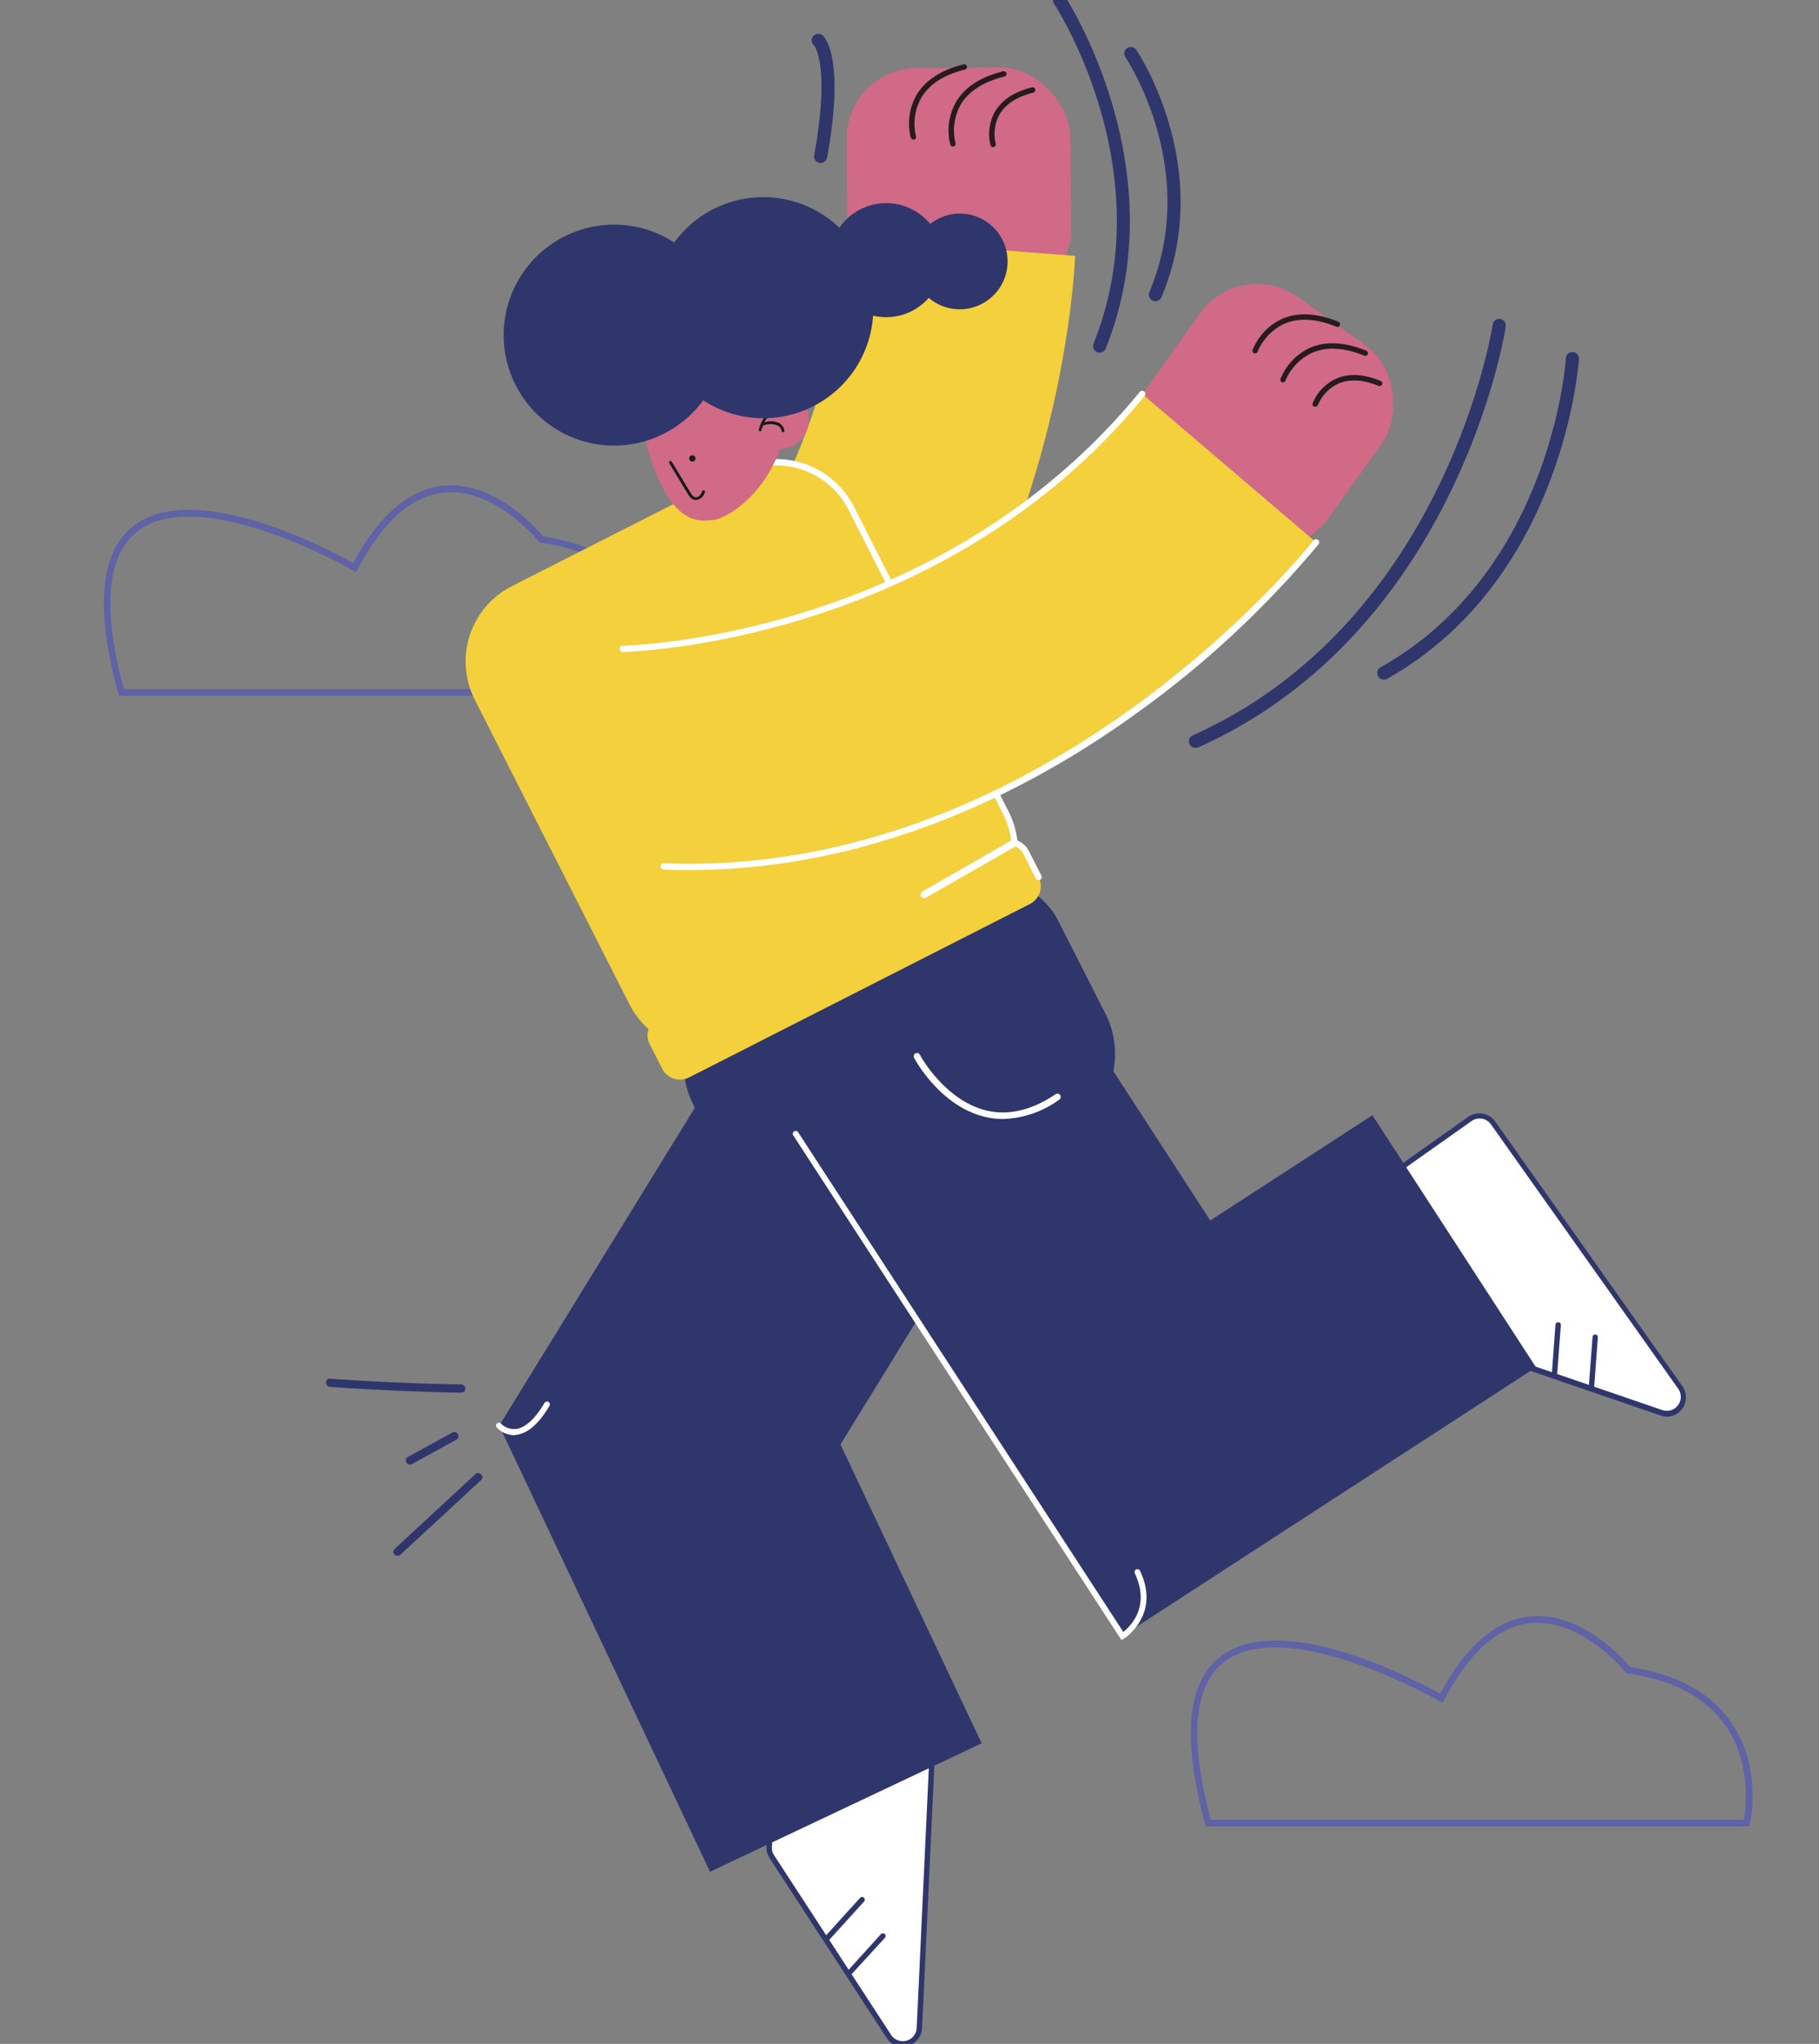 <svg xmlns="http://www.w3.org/2000/svg" viewBox="0 0 314.15 352.84"><rect x="0" y="0" width="314.15" height="352.84" fill="#808080" stroke="none"/><title>Mesa de trabajo 35</title><g id="Capa_1" data-name="Capa 1"><path d="M143,146.25h-11.9a.63.63,0,0,1,0-1.25H143a.63.63,0,0,1,0,1.25Z" fill="#fff"/><path d="M114.41,120.11H20.53l-.12-.42c-4-14.72-3.14-24.44,2.64-28.9C33.72,82.57,57.13,95,61,97.2c4.46-8.31,9.73-12.8,15.65-13.35,8.84-.82,16,7.38,17.15,8.75,8.11,1.23,14,4.47,17.52,9.61,5.32,7.8,3.27,17.07,3.18,17.46Zm-93-1.14h92.1c.33-1.91,1.3-9.68-3.11-16.13-3.36-4.91-9.06-8-16.95-9.15l-.22,0-.14-.17c-.08-.1-7.49-9.32-16.31-8.5-5.64.53-10.69,5-15,13.26l-.28.52L61,98.47c-.26-.15-26.4-15.1-37.2-6.78C18.42,95.8,17.63,105,21.39,119Z" fill="#5f62a5"/><path d="M236.22,205.64l17.65-12.49a2.88,2.88,0,0,1,4,.69l32.32,45.69a2.87,2.87,0,0,1-3.28,4.38l-35-12a2.76,2.76,0,0,1-1.41-1.06l-15-21.17A2.88,2.88,0,0,1,236.22,205.64Z" fill="#fff"/><path d="M287.88,244.54a3.32,3.32,0,0,1-1.11-.19l-35-12a3.25,3.25,0,0,1-1.64-1.23l-15-21.17a3.34,3.34,0,0,1,.79-4.66l17.65-12.49a3.36,3.36,0,0,1,2.5-.56,3.31,3.31,0,0,1,2.16,1.36l32.32,45.69a3.35,3.35,0,0,1-2.7,5.28Zm-32.35-51.45a2.39,2.39,0,0,0-1.39.44L236.49,206a2.42,2.42,0,0,0-.58,3.36l15,21.18a2.36,2.36,0,0,0,1.18.88l35,12a2.41,2.41,0,0,0,2.75-3.67L257.5,194.11a2.4,2.4,0,0,0-1.56-1Z" fill="#2f366b"/><line x1="274.81" y1="239.65" x2="275.47" y2="230.84" fill="#fff"/><path d="M274.81,240.12h0a.47.47,0,0,1-.43-.5l.66-8.82a.47.47,0,0,1,.49-.43.46.46,0,0,1,.43.5l-.66,8.82A.46.46,0,0,1,274.81,240.12Z" fill="#2f366b"/><rect x="189.49" y="194.87" width="51.89" height="85.21" transform="translate(133.53 547.48) rotate(-122.99)" fill="#2f366b"/><rect x="146.3" y="11.7" width="38.61" height="40.03" rx="12.1" transform="translate(-0.27 1.45) rotate(-0.5)" fill="#d06a87"/><path d="M157.74,24.09a.46.46,0,0,1-.44-.33,10,10,0,0,1,.93-7.26c1.5-2.6,4.26-4.41,8.2-5.39a.46.46,0,1,1,.22.9c-3.69.91-6.25,2.58-7.61,5a9.18,9.18,0,0,0-.85,6.53.46.46,0,0,1-.32.57A.3.3,0,0,1,157.74,24.09Z" fill="#281b1f"/><path d="M164.57,25.29a.47.47,0,0,1-.45-.33,10,10,0,0,1,.94-7.26c1.49-2.6,4.25-4.42,8.19-5.39a.48.48,0,0,1,.57.34.47.47,0,0,1-.34.56c-3.69.91-6.25,2.58-7.62,4.95a9.18,9.18,0,0,0-.85,6.53.46.46,0,0,1-.31.58Z" fill="#281b1f"/><path d="M171.51,25.41a.46.46,0,0,1-.44-.34,7.87,7.87,0,0,1,.74-5.74c1.18-2.06,3.35-3.49,6.46-4.26a.47.47,0,0,1,.22.91c-2.85.7-4.83,2-5.88,3.81a7,7,0,0,0-.65,5,.47.47,0,0,1-.32.58Z" fill="#281b1f"/><path d="M99.56,129.49S143.1,97.1,146.31,41.12l39.37,3.06s-2.35,74.13-58.25,111.49Z" fill="#f3d03c"/><line x1="268.42" y1="237.48" x2="269.08" y2="228.66" fill="#fff"/><path d="M268.42,237.94h0a.46.46,0,0,1-.43-.5l.65-8.81a.47.47,0,0,1,.93.06l-.66,8.82A.46.46,0,0,1,268.42,237.94Z" fill="#2f366b"/><rect x="120.05" y="158.46" width="70.57" height="48.79" rx="15.29" transform="translate(-65.99 90.23) rotate(-26.94)" fill="#2f366b"/><path d="M137.06,290.17l21.6,1a2.88,2.88,0,0,1,2.74,3l-2.62,55.9a2.87,2.87,0,0,1-5.28,1.44l-20.19-31a2.9,2.9,0,0,1-.47-1.71l1.21-25.91A2.89,2.89,0,0,1,137.06,290.17Z" fill="#fff"/><path d="M155.88,353.31a3.27,3.27,0,0,1-2.77-1.53l-20.19-31a3.32,3.32,0,0,1-.54-2l1.21-25.91a3.32,3.32,0,0,1,3.49-3.18l21.6,1a3.33,3.33,0,0,1,3.18,3.49l-2.61,55.91a3.31,3.31,0,0,1-2.47,3.07A3.48,3.48,0,0,1,155.88,353.31Zm-18.95-62.68a2.42,2.42,0,0,0-2.41,2.3l-1.21,25.91a2.39,2.39,0,0,0,.38,1.43l20.2,31a2.41,2.41,0,0,0,4.43-1.21l2.61-55.9a2.41,2.41,0,0,0-2.29-2.53l-21.6-1Z" fill="#2f366b"/><line x1="142.87" y1="334.48" x2="148.82" y2="327.93" fill="#fff"/><path d="M142.87,335a.43.43,0,0,1-.31-.13.46.46,0,0,1,0-.65l5.94-6.55a.47.47,0,1,1,.69.63l-5.94,6.54A.48.48,0,0,1,142.87,335Z" fill="#2f366b"/><line x1="146.57" y1="340.73" x2="152.51" y2="334.18" fill="#fff"/><path d="M146.57,341.19a.46.46,0,0,1-.34-.78l5.94-6.55a.47.47,0,0,1,.69.63l-6,6.55A.46.46,0,0,1,146.57,341.19Z" fill="#2f366b"/><rect x="155.99" y="174.06" width="51.89" height="85.21" transform="translate(-88.63 133.97) rotate(-32.99)" fill="#2f366b"/><rect x="101.93" y="230.9" width="51.89" height="85.21" transform="translate(-104.62 80.89) rotate(-25.3)" fill="#2f366b"/><rect x="104.71" y="180.84" width="51.89" height="85.21" transform="translate(136.53 -35.33) rotate(31.62)" fill="#2f366b"/><path d="M177.87,156.06,119,186a3.45,3.45,0,0,1-4.64-1.52l-2.15-4.22a3.45,3.45,0,0,1-.21-2.61,14.66,14.66,0,0,1-3.27-4.24L82,120.8a14.57,14.57,0,0,1,6.39-19.6l39-19.82A14.57,14.57,0,0,1,147,87.77l26.72,52.58a14.57,14.57,0,0,1,1.5,5.14,3.42,3.42,0,0,1,2,1.71l2.15,4.22A3.45,3.45,0,0,1,177.87,156.06Z" fill="#f3d03c"/><path d="M189.91,60.88a1.25,1.25,0,0,1-.42-.08,1.13,1.13,0,0,1-.63-1.48c12-29.9-6.64-58.41-6.83-58.69a1.13,1.13,0,0,1,.31-1.57,1.13,1.13,0,0,1,1.57.31c.2.3,19.47,29.76,7.05,60.8A1.12,1.12,0,0,1,189.91,60.88Z" fill="#2f366b"/><path d="M141.73,28.12l-.2,0a1.14,1.14,0,0,1-.92-1.32c2.85-15.65,0-19-.06-19a1.12,1.12,0,0,1-.08-1.59,1.17,1.17,0,0,1,1.63-.07c.4.36,3.85,4,.74,21.09A1.13,1.13,0,0,1,141.73,28.12Z" fill="#2f366b"/><path d="M199.55,52a1,1,0,0,1-.44-.09,1.13,1.13,0,0,1-.61-1.48c8.89-21.12-4-40.36-4.13-40.55a1.13,1.13,0,0,1,1.87-1.28c.14.2,13.74,20.43,4.35,42.71A1.13,1.13,0,0,1,199.55,52Z" fill="#2f366b"/><path d="M302.12,315.29H208.24l-.11-.42c-4-14.72-3.14-24.44,2.64-28.89,10.66-8.22,34.08,4.24,37.95,6.4,4.47-8.31,9.73-12.8,15.65-13.35,8.84-.81,16,7.39,17.16,8.75,8.1,1.23,14,4.47,17.51,9.62,5.32,7.79,3.27,17.06,3.18,17.45Zm-93-1.14H301.2c.33-1.91,1.31-9.67-3.1-16.12-3.37-4.92-9.07-8-17-9.16l-.22,0-.14-.18c-.07-.09-7.5-9.32-16.31-8.5-5.63.53-10.69,5-15,13.26l-.27.53-.51-.3c-.27-.15-26.41-15.1-37.21-6.78C206.13,291,205.34,300.16,209.11,314.15Z" fill="#5f62a5"/><path d="M173.23,193.17a13.33,13.33,0,0,1-3.25-.4c-7.65-1.89-11.93-9.82-12.11-10.16a.56.56,0,0,1,.23-.76.57.57,0,0,1,.77.23c0,.08,4.24,7.82,11.39,9.6,3.86.95,7.91,0,12.05-2.79a.55.55,0,0,1,.78.15.57.57,0,0,1-.15.79A17.34,17.34,0,0,1,173.23,193.17Z" fill="#fff"/><path d="M79.66,239Q68.31,238.8,57,238c-.91-.06-.91,1.36,0,1.42q11.31.78,22.66,1a.71.71,0,0,0,0-1.42Z" fill="#2f366b"/><path d="M78.12,247.3l-7.68,4.22c-.8.44-.08,1.67.72,1.22l7.67-4.22c.8-.44.09-1.66-.71-1.22Z" fill="#2f366b"/><path d="M82.1,254.48,68.15,267.39c-.67.63.33,1.63,1,1L83.1,255.49c.67-.63-.33-1.63-1-1Z" fill="#2f366b"/><path d="M193.68,283.12,137,196a.5.5,0,0,1,.15-.69.49.49,0,0,1,.69.15L194,281.72c1.24-1,4.7-4.35,2-10.09a.5.5,0,1,1,.9-.43c3.59,7.56-2.68,11.62-2.75,11.66Z" fill="#fff"/><path d="M88.82,247.75a4.13,4.13,0,0,1-3-1.3.48.48,0,0,1,0-.7.5.5,0,0,1,.7,0h0a3.2,3.2,0,0,0,2.51.94c1.64-.16,3.38-1.72,5-4.5a.52.52,0,0,1,.69-.18.49.49,0,0,1,.17.69c-1.84,3.12-3.79,4.8-5.8,5Z" fill="#fff"/><path d="M179.86,151.17l-2.15-4.23a3.9,3.9,0,0,0-2-1.84,15.12,15.12,0,0,0-1.52-5L147.51,87.52a15.11,15.11,0,0,0-20.33-6.63.54.54,0,0,0,.49,1A14,14,0,0,1,146.54,88l26.73,52.58a13.86,13.86,0,0,1,1.37,4.52l-15.34,8.8a.62.62,0,0,0-.23.84.64.64,0,0,0,.54.32.56.56,0,0,0,.31-.09l15.45-8.85a2.88,2.88,0,0,1,1.38,1.31l2.14,4.22a.55.55,0,0,0,.49.3.53.53,0,0,0,.24-.06A.54.54,0,0,0,179.86,151.17Z" fill="#fff"/><rect x="199.08" y="51.72" width="38.61" height="40.03" rx="12.1" transform="translate(82.28 -113.5) rotate(35.51)" fill="#d06a87"/><path d="M216.78,61l-.16,0a.47.47,0,0,1-.28-.6,10,10,0,0,1,5-5.32c2.74-1.22,6-1.07,9.8.46a.46.46,0,1,1-.35.86c-3.51-1.43-6.56-1.59-9.06-.47a9.23,9.23,0,0,0-4.54,4.79A.45.45,0,0,1,216.78,61Z" fill="#281b1f"/><path d="M221.59,66l-.15,0a.47.47,0,0,1-.28-.6,10,10,0,0,1,5-5.32c2.74-1.22,6-1.07,9.8.46a.46.46,0,0,1-.35.86c-3.51-1.43-6.56-1.59-9.06-.47A9.22,9.22,0,0,0,222,65.72.46.46,0,0,1,221.59,66Z" fill="#281b1f"/><path d="M227.14,70.2a.4.4,0,0,1-.15,0,.46.46,0,0,1-.28-.59,7.87,7.87,0,0,1,4-4.21c2.17-1,4.77-.85,7.73.36a.46.46,0,0,1,.26.6.48.48,0,0,1-.61.26c-2.72-1.11-5.07-1.23-7-.37a7.07,7.07,0,0,0-3.48,3.67A.47.47,0,0,1,227.14,70.2Z" fill="#281b1f"/><path d="M107.48,112s54.26-.6,89.77-44L227.3,93.62s-45.49,58.59-112.67,55.95Z" fill="#f3d03c"/><path d="M107.48,112.55a.55.55,0,0,1,0-1.09c.54,0,54.42-1.11,89.36-43.8a.54.54,0,1,1,.84.69c-35.27,43.09-89.64,44.19-90.19,44.2Z" fill="#fff"/><path d="M119,150.2c-1.45,0-2.9,0-4.36-.09a.54.54,0,0,1,0-1.08h0c66.1,2.59,111.76-55.15,112.22-55.74a.54.54,0,0,1,.85.67A168.36,168.36,0,0,1,196.47,123C179.13,135.59,151.87,150.2,119,150.2Z" fill="#fff"/><path d="M206.48,129.1a1.13,1.13,0,0,1-.46-2.17c43.61-19.54,51.69-70.31,51.76-70.82a1.14,1.14,0,1,1,2.25.33C260,57,251.71,108.94,207,129A1.27,1.27,0,0,1,206.48,129.1Z" fill="#2f366b"/><path d="M239,117.32a1.11,1.11,0,0,1-1-.57,1.13,1.13,0,0,1,.43-1.55c29.56-16.62,32-53,32-53.36a1.11,1.11,0,0,1,1.2-1.06A1.13,1.13,0,0,1,272.68,62c0,.38-2.53,38-33.16,55.21A1.14,1.14,0,0,1,239,117.32Z" fill="#2f366b"/><path d="M111.7,77l-.5-2.89c-2.06-6.79,1-10,7.77-12h0a12.85,12.85,0,0,1,14.63,5.52,5,5,0,1,1,1.07,9.88c-1.74,5.43-6.45,10.8-11.18,12.23l-1.34.11C116.6,90.29,113.75,83.81,111.7,77Z" fill="#d06a87"/><circle cx="119.57" cy="79.14" r="0.54" fill="#19191d"/><path d="M120.26,86.3a.89.89,0,0,1-.32,0,1.7,1.7,0,0,1-1-.8c-.72-1.17-1.43-2.35-2.14-3.53l-1.21-2a.25.25,0,0,1,.08-.35.26.26,0,0,1,.35.09c.41.67.81,1.35,1.21,2,.71,1.18,1.42,2.35,2.14,3.52a1.23,1.23,0,0,0,.65.59c.57.16,1.09-.47,1.23-1a.25.25,0,0,1,.31-.17.26.26,0,0,1,.18.31A1.77,1.77,0,0,1,120.26,86.3Z" fill="#19191d"/><path d="M136.79,70.81a3.94,3.94,0,0,0-3.4,0,4.74,4.74,0,0,0-2,2.35h0a6.47,6.47,0,0,0-.34,1,.26.26,0,0,0,.2.3h0a.26.26,0,0,0,.25-.2,5.46,5.46,0,0,1,.26-.77,3.3,3.3,0,0,1,2.62,0,1.35,1.35,0,0,1,.62.9.26.26,0,0,0,.25.22h0a.25.25,0,0,0,.22-.28,1.85,1.85,0,0,0-.84-1.26,3.38,3.38,0,0,0-2.62-.15,4,4,0,0,1,1.52-1.63,3.51,3.51,0,0,1,3,0,.26.26,0,0,0,.33-.15A.25.25,0,0,0,136.79,70.81Z" fill="#19191d"/><path d="M165.8,36.87a8.25,8.25,0,0,0-5.14,1.8,9.84,9.84,0,0,0-15.7.64,19,19,0,0,0-28.51,2.55,19.07,19.07,0,1,0,5,27.25,19,19,0,0,0,29.34-14.62,9.67,9.67,0,0,0,2.24.27,9.81,9.81,0,0,0,7.37-3.34,8.26,8.26,0,1,0,5.37-14.55Z" fill="#2f366b"/></g></svg>